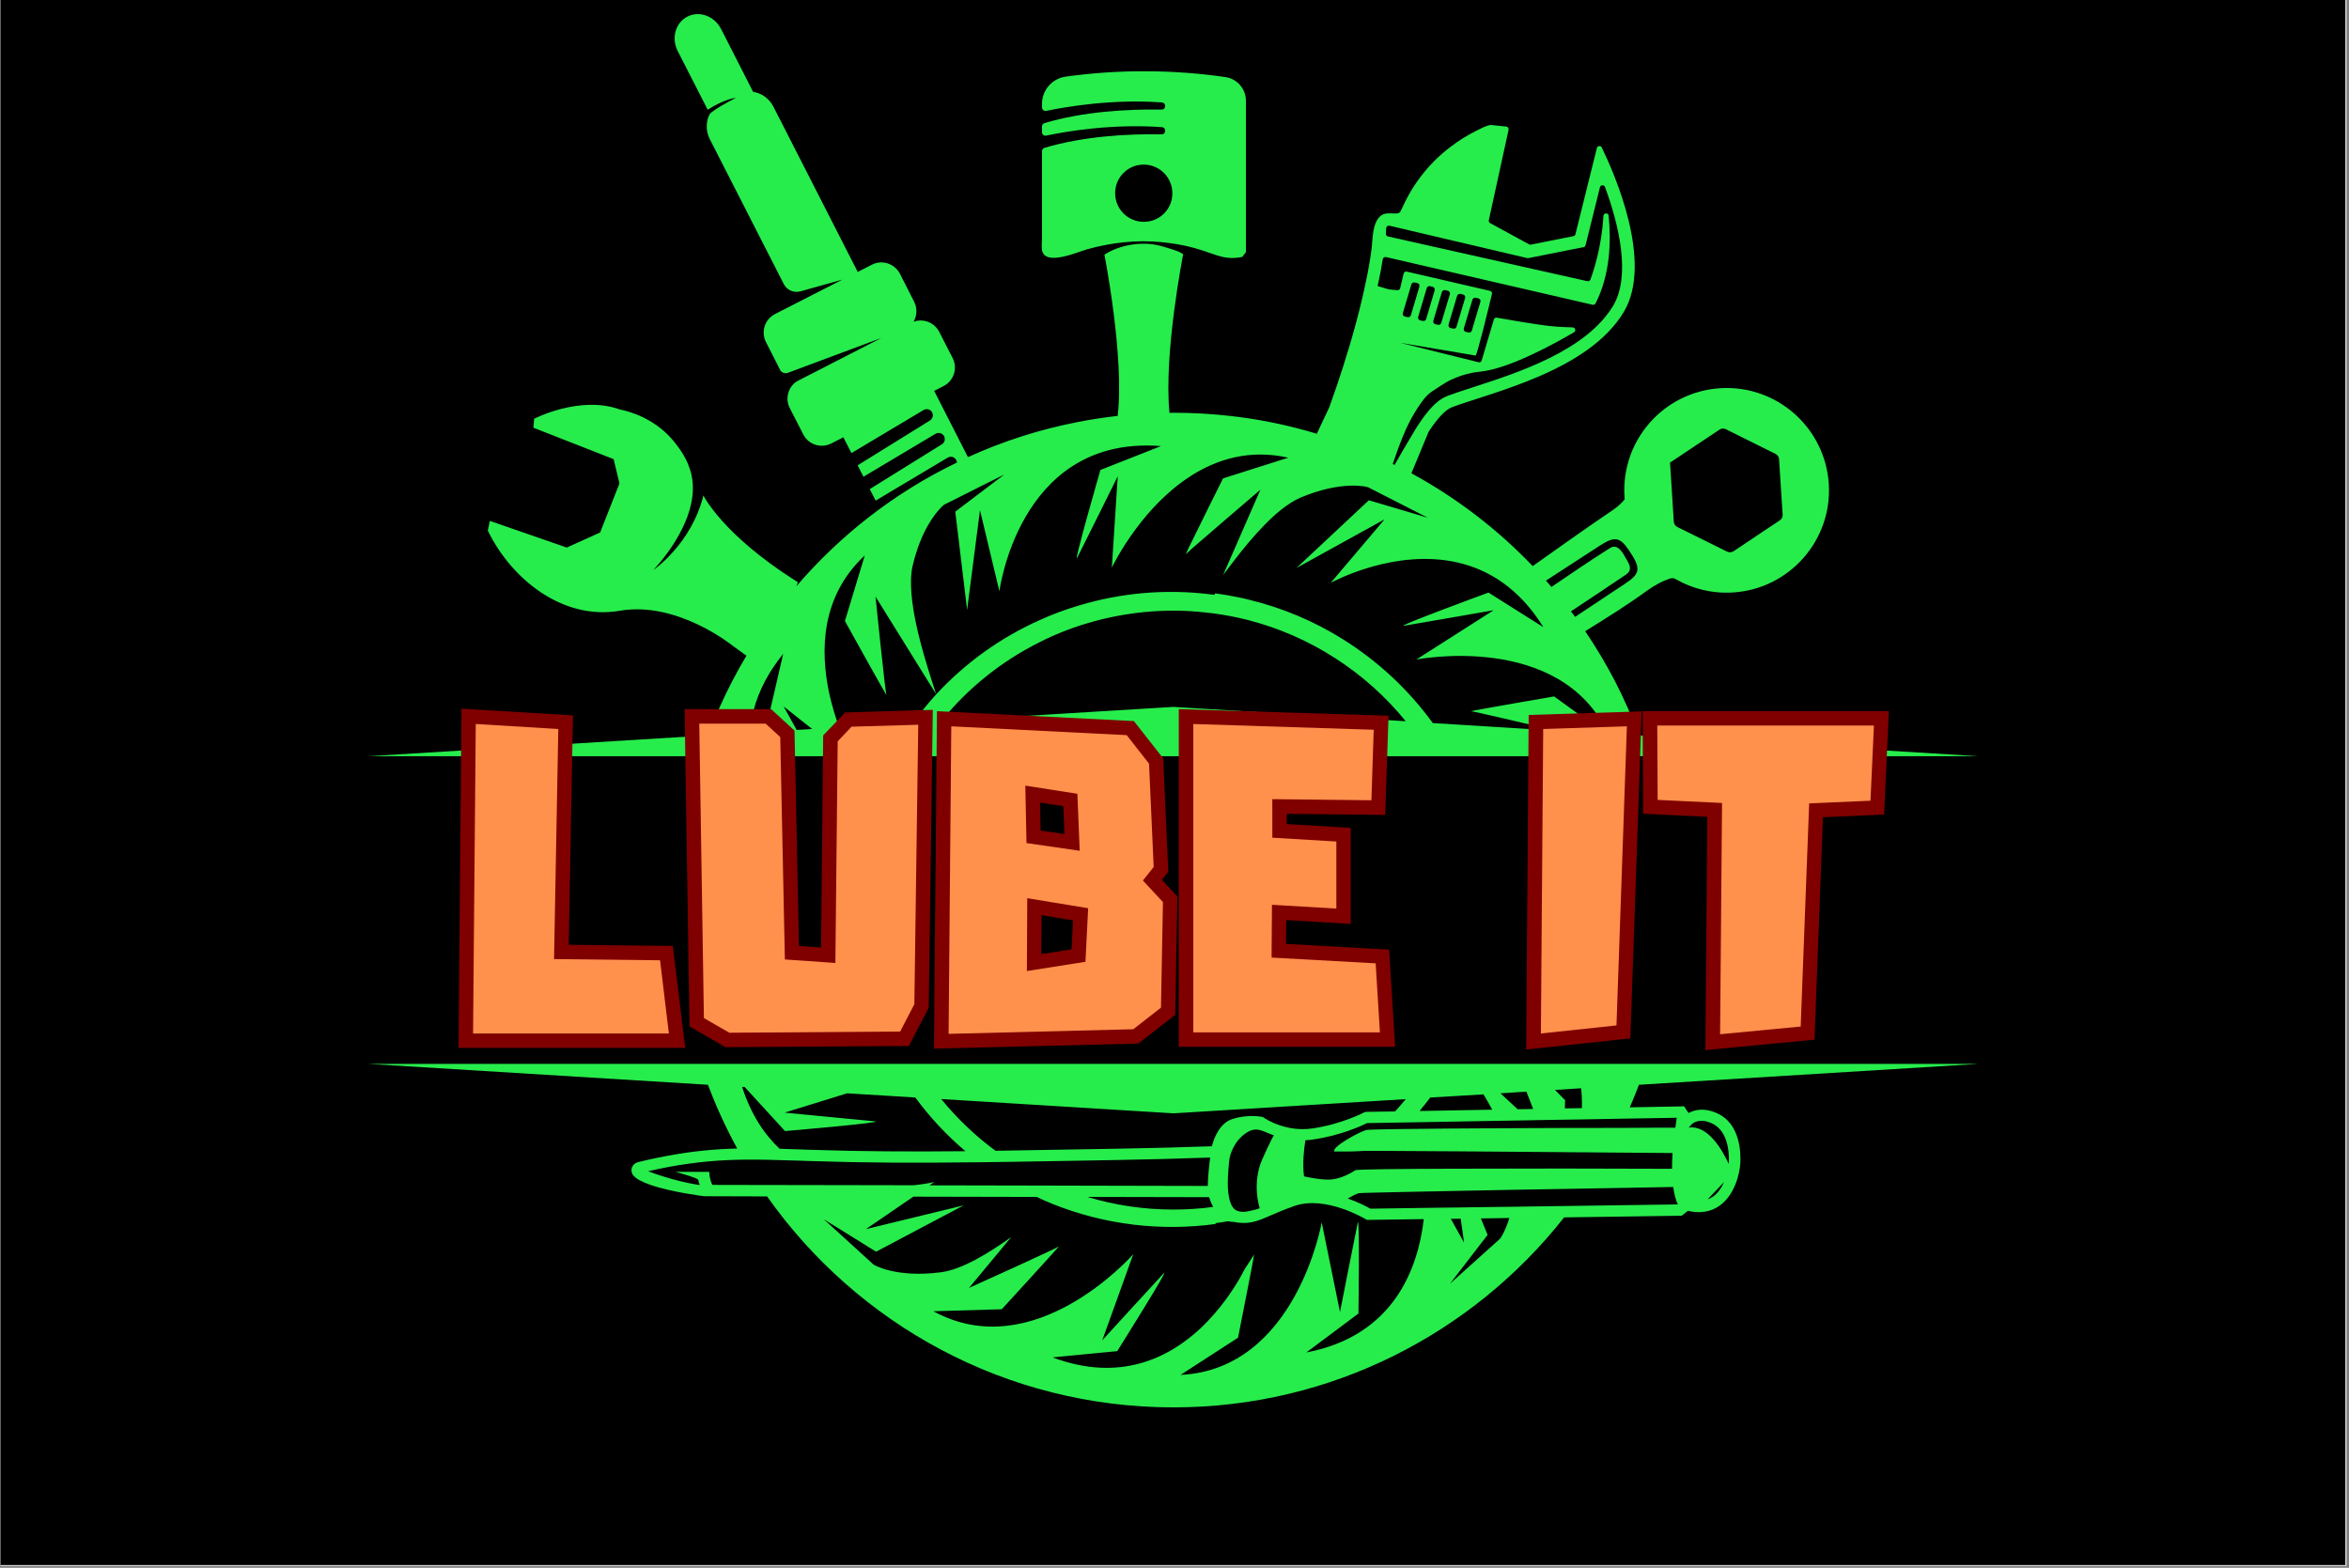<svg version="1.0" preserveAspectRatio="xMidYMid meet" height="522" viewBox="0 0 586.5 391.5" zoomAndPan="magnify" width="782" xmlns:xlink="http://www.w3.org/1999/xlink" xmlns="http://www.w3.org/2000/svg"><rect x="0" y="0" width="586.5" height="391.5" fill="#808080" stroke="none"/><defs><g></g><clipPath id="21d99a4739"><path clip-rule="nonzero" d="M 0.125 0 L 585.875 0 L 585.875 391 L 0.125 391 Z M 0.125 0"></path></clipPath><clipPath id="5967b05bd9"><path clip-rule="nonzero" d="M 0.125 0 L 585.605 0 L 585.605 390.82 L 0.125 390.82 Z M 0.125 0"></path></clipPath><clipPath id="8539bee7c2"><path clip-rule="nonzero" d="M 91.848 3 L 493.566 3 L 493.566 189 L 91.848 189 Z M 91.848 3"></path></clipPath><clipPath id="5ee5f59835"><path clip-rule="nonzero" d="M 91.848 265 L 493.566 265 L 493.566 352 L 91.848 352 Z M 91.848 265"></path></clipPath></defs><g clip-path="url(#21d99a4739)"><path fill-rule="nonzero" fill-opacity="1" d="M 0.125 0 L 585.875 0 L 585.875 391 L 0.125 391 Z M 0.125 0" fill="#ffffff"></path></g><g clip-path="url(#5967b05bd9)"><path fill-rule="nonzero" fill-opacity="1" d="M 0.125 0 L 585.605 0 L 585.605 390.82 L 0.125 390.82 Z M 0.125 0" fill="#000000"></path></g><path fill-rule="nonzero" fill-opacity="1" d="M 305.977 19.25 C 300.152 18.402 293.52 17.816 286.191 17.793 C 278.734 17.75 271.992 18.316 266.059 19.141 C 262.688 19.621 260.164 22.512 260.164 25.945 L 260.164 26.816 C 260.164 27.383 260.688 27.793 261.23 27.688 C 266.711 26.555 277.887 24.707 290.105 25.578 C 291.234 25.684 291.172 27.383 290.039 27.359 C 281.363 27.23 270.492 27.859 260.816 30.73 C 260.426 30.84 260.164 31.188 260.164 31.578 L 260.164 32.992 C 260.164 33.555 260.688 33.992 261.23 33.859 C 266.711 32.707 277.887 30.883 290.105 31.75 C 291.234 31.84 291.172 33.555 290.039 33.535 C 281.363 33.402 270.492 34.035 260.816 36.906 C 260.426 37.012 260.164 37.363 260.164 37.754 L 260.164 59.562 C 260.164 60.473 260.012 61.539 260.164 62.453 C 260.883 66.605 269.188 62.867 271.492 62.234 C 277.496 60.582 283.625 59.867 289.824 60.453 C 301.977 61.605 303.566 65.191 309.5 64.277 C 309.738 64.234 309.957 64.172 310.176 64.148 C 310.5 63.734 310.738 63.367 311.086 62.973 L 311.086 25.164 C 311.066 22.207 308.934 19.684 305.977 19.25 Z M 292.586 49.668 C 292.039 52.473 289.801 54.734 286.977 55.254 C 281.953 56.234 277.605 51.887 278.559 46.863 C 279.082 44.059 281.363 41.773 284.168 41.23 C 289.215 40.273 293.543 44.625 292.586 49.668 Z M 292.586 49.668" fill="#26ed4c"></path><g clip-path="url(#8539bee7c2)"><path fill-rule="nonzero" fill-opacity="1" d="M 176.781 183.625 L 91.855 188.844 L 494.141 188.844 L 409.234 183.625 C 407.473 178.949 405.43 174.363 403.148 169.926 C 400.906 165.668 398.473 161.559 395.797 157.621 C 401.082 154.316 406.211 151.164 411.082 147.598 C 413.105 146.141 415.062 145.074 417.086 144.445 C 417.496 144.316 417.953 144.379 418.344 144.598 C 422.562 147.031 427.5 148.273 432.719 147.945 C 446.805 147.055 457.504 134.898 456.613 120.832 C 455.699 106.742 443.566 96.047 429.477 96.938 C 415.387 97.852 404.691 109.984 405.605 124.07 C 405.605 124.289 405.625 124.508 405.648 124.703 C 404.844 125.68 403.887 126.551 402.711 127.355 C 395.949 131.922 389.32 136.66 382.688 141.359 C 373.836 132.094 363.617 124.289 352.398 118.18 L 356.703 107.809 C 358.836 104.547 360.855 102.309 362.598 101.656 C 373.164 97.785 396.645 92.5 405.406 77.934 C 412.953 65.43 402.906 42.949 399.93 36.84 C 399.645 36.273 398.84 36.383 398.711 36.969 L 393.363 58.473 C 393.297 58.715 393.125 58.93 392.84 58.973 L 382.23 61.082 C 382.102 61.125 381.926 61.082 381.797 61.02 L 372.055 55.711 C 371.816 55.582 371.664 55.277 371.727 54.996 L 376.664 32.402 C 376.73 32.012 376.488 31.645 376.098 31.602 L 372.227 31.207 C 372.141 31.188 372.055 31.207 371.969 31.23 C 370.836 31.492 369.641 32.121 368.617 32.645 C 366.359 33.773 364.207 35.102 362.203 36.645 C 359.465 38.711 356.965 41.168 354.879 43.906 C 353.617 45.516 352.531 47.211 351.551 48.992 C 351.027 49.973 350.527 50.949 350.094 51.93 C 349.527 53.168 349.484 53.344 348.094 53.301 C 347.812 53.301 347.484 53.301 347.18 53.277 C 346.465 53.277 345.703 53.277 345.094 53.648 C 342.508 55.234 342.789 59.867 342.418 62.43 C 342.094 64.887 341.656 67.387 341.137 69.844 C 339.637 77.195 337.613 84.457 335.332 91.609 C 334.242 94.98 333.113 98.352 331.895 101.699 L 328.785 108.309 L 328.766 108.309 C 322.48 106.395 316 105.004 309.391 104.133 C 308.586 104.023 307.805 103.938 307.023 103.852 C 302.434 103.328 297.715 103.07 292.996 103.07 C 292.672 103.07 292.324 103.07 291.996 103.09 C 290.52 88.348 295.391 63.625 295.391 63.605 C 295.52 62.953 290.191 61.496 289.539 61.344 C 285.191 60.215 279.516 61.105 275.754 63.605 C 275.754 63.605 280.801 89.219 279.059 103.852 C 275.691 104.242 272.34 104.742 269.035 105.395 C 259.449 107.266 250.273 110.223 241.684 114.156 L 233.246 97.609 L 235.574 96.414 C 238.141 95.109 239.16 91.98 237.859 89.414 L 234.508 82.871 C 233.293 80.5 230.531 79.457 228.094 80.348 C 228.965 78.867 229.074 76.977 228.246 75.348 L 224.703 68.367 C 223.375 65.824 220.246 64.777 217.68 66.105 L 214.137 67.91 C 214.113 67.844 214.07 67.781 214.051 67.691 L 193.109 26.641 C 192.047 24.555 190.09 23.23 188.043 22.945 L 180.043 7.246 C 178.391 4.008 174.629 2.617 171.652 4.137 C 168.648 5.66 167.562 9.508 169.215 12.75 L 176.695 27.402 C 180.891 24.684 183.762 24.426 183.762 24.426 C 178.043 27.34 177.215 28.469 177.215 28.469 C 176.238 30.297 176.172 32.621 177.215 34.73 L 195.699 70.934 C 196.461 72.453 198.199 73.195 199.828 72.758 L 210.332 69.824 L 193.523 78.41 C 190.957 79.715 189.938 82.848 191.242 85.414 L 194.785 92.371 C 194.785 92.371 194.785 92.371 194.785 92.395 C 195.133 93.066 196.004 93.371 196.742 93.09 L 220.07 84.391 L 198.918 95.242 C 196.762 96.676 195.98 99.547 197.199 101.918 L 200.547 108.461 C 201.852 111.027 204.98 112.047 207.547 110.742 L 210.57 109.199 L 212.594 113.137 L 230.594 102.395 C 231.379 101.938 232.355 102.219 232.746 103.004 C 233.098 103.699 232.855 104.57 232.184 105.004 L 214.137 116.199 L 215.594 119.051 L 233.598 108.309 C 233.727 108.242 233.855 108.199 233.988 108.156 C 234.031 108.156 234.051 108.156 234.098 108.133 C 234.379 108.09 234.641 108.113 234.902 108.199 C 234.922 108.199 234.965 108.223 234.988 108.242 C 235.117 108.309 235.227 108.352 235.336 108.461 C 235.488 108.59 235.641 108.742 235.727 108.938 C 235.77 109.027 235.812 109.113 235.836 109.223 C 235.879 109.395 235.902 109.59 235.902 109.766 C 235.879 110.047 235.77 110.332 235.598 110.547 C 235.488 110.699 235.355 110.852 235.184 110.938 L 217.16 122.137 L 218.637 125.008 L 236.641 114.266 C 236.77 114.199 236.902 114.137 237.031 114.113 C 237.074 114.094 237.098 114.094 237.141 114.094 C 237.27 114.047 237.402 114.047 237.555 114.047 C 237.684 114.07 237.836 114.094 237.945 114.156 C 237.988 114.156 238.008 114.18 238.031 114.199 C 238.16 114.246 238.27 114.332 238.379 114.418 C 238.531 114.547 238.684 114.699 238.77 114.918 C 238.812 115.004 238.859 115.094 238.879 115.18 C 238.902 115.289 238.922 115.398 238.922 115.504 C 223.422 122.965 209.832 133.574 198.828 146.402 C 198.961 146.055 199.09 145.707 199.219 145.379 C 199.004 145.25 198.809 145.098 198.59 144.988 C 180.348 133.422 175.629 123.723 175.629 123.723 C 174.109 129.832 170.977 134.508 168.195 137.641 C 165.629 140.555 163.41 142.16 163.105 142.359 C 163.758 141.66 174.043 130.879 172.91 120.223 C 172.434 115.766 170.086 112.594 168.891 111.027 C 163.953 104.395 156.82 102.656 154.734 102.242 C 144.777 98.656 133.359 104.57 133.359 104.57 L 133.188 106.809 L 153.211 114.656 L 154.668 120.723 L 149.844 132.965 L 141.516 136.727 L 122.316 130.074 L 121.793 132.488 C 127.535 144.379 140.32 154.992 154.758 152.512 C 169.195 150.031 183 161.297 183 161.297 L 186.371 163.73 C 183.871 167.926 181.586 172.297 179.609 176.777 C 178.586 179.016 177.652 181.301 176.781 183.625 Z M 417.191 115.375 L 429.324 107.285 C 429.781 106.961 430.414 106.938 430.914 107.18 L 443.328 113.352 C 443.828 113.594 444.176 114.113 444.199 114.68 L 445.09 128.508 C 445.133 129.074 444.852 129.617 444.371 129.941 L 432.848 137.641 C 432.371 137.965 431.738 137.988 431.238 137.75 L 418.801 131.594 C 418.301 131.355 417.953 130.812 417.91 130.27 L 417.801 128.422 L 416.996 115.832 L 416.977 115.504 Z M 327.266 178.602 L 296.41 176.734 L 292.977 176.516 L 235.008 180.059 C 241.598 171.949 249.883 165.211 259.406 160.449 C 263.188 158.512 267.168 156.926 271.297 155.688 C 273.691 154.969 276.102 154.359 278.605 153.883 C 283.258 152.969 288.082 152.488 292.977 152.488 C 295.672 152.488 298.367 152.641 301 152.945 C 301.129 152.945 301.258 152.969 301.391 152.988 L 301.805 153.035 C 302.109 153.078 302.414 153.098 302.715 153.141 L 302.934 153.164 C 304.367 153.359 305.824 153.578 307.238 153.859 C 308.762 154.141 310.238 154.492 311.719 154.859 C 319.395 156.859 326.656 160.035 333.242 164.273 C 339.918 168.535 345.941 173.887 350.984 180.102 Z M 399.32 136.336 C 403.059 133.898 404.387 134.031 406.605 137.25 C 409.777 141.902 409.648 143.184 405.758 145.75 C 401.625 148.512 397.473 151.25 393.277 154.035 C 392.926 153.578 392.602 153.121 392.23 152.664 C 396.906 149.555 401.473 146.555 405.996 143.465 C 407.887 142.16 406.582 140.574 405.758 139.074 C 405.016 137.75 403.777 135.727 402.016 136.836 C 396.93 140.031 391.973 143.445 387.363 146.574 C 386.926 146.031 386.469 145.512 385.992 144.988 C 390.535 142.055 394.93 139.203 399.32 136.336 Z M 345.246 64.715 C 345.312 64.367 345.68 64.125 346.051 64.191 L 397.645 76.105 C 397.93 76.172 398.234 76.02 398.387 75.758 C 402.082 68.496 402.277 60.105 401.648 53.863 C 401.582 53.082 400.406 53.102 400.344 53.906 C 399.906 61.777 397.777 67.996 397.082 69.824 C 396.973 70.129 396.645 70.281 396.34 70.215 L 346.527 59.039 C 346.223 58.973 346.008 58.668 346.027 58.344 C 346.07 57.844 346.094 57.387 346.117 56.953 C 346.137 56.559 346.527 56.277 346.918 56.363 L 381.34 64.453 C 381.426 64.453 381.535 64.477 381.621 64.453 L 395.383 61.715 C 395.625 61.672 395.82 61.496 395.887 61.234 L 399.473 46.777 C 399.625 46.145 400.496 46.102 400.734 46.688 C 404.254 56.211 407.234 68.977 402.734 76.41 C 395.992 87.586 379.012 93.066 367.793 96.699 C 365.465 97.438 363.293 98.176 361.488 98.828 C 359.312 99.633 356.422 101.809 352.008 109.547 C 350.703 111.723 349.441 113.895 348.203 116.094 C 348.07 116.027 347.898 115.941 347.746 115.875 C 348.703 113.027 349.703 110.199 350.922 107.461 C 351.77 105.57 352.746 103.719 353.879 101.98 C 354.922 100.395 356.008 98.742 357.594 97.719 C 359.203 96.719 360.641 95.59 362.379 94.805 C 364.098 94 365.879 93.414 367.727 93.066 C 368.316 92.957 368.945 92.871 369.555 92.805 C 376.816 92.109 388.406 85.676 392.992 82.977 C 393.559 82.652 393.34 81.781 392.668 81.762 C 391.168 81.719 389.102 81.629 387.016 81.414 C 383.602 81.066 375.902 79.715 373.73 79.324 C 373.383 79.262 373.055 79.457 372.988 79.781 L 369.945 90 C 369.859 90.348 369.512 90.566 369.184 90.457 C 366.117 89.695 352.289 86.262 349.637 85.609 C 352.531 86.109 368.074 88.738 368.422 88.785 C 368.793 88.785 371.793 76.41 372.512 73.41 C 372.598 73.062 372.379 72.715 372.012 72.629 L 351.246 67.824 C 350.922 67.758 350.551 67.953 350.465 68.301 L 349.594 71.977 C 349.527 72.281 349.223 72.496 348.898 72.477 L 346.746 72.258 L 343.961 71.434 C 344.527 68.91 344.941 66.691 345.246 64.715 Z M 365.812 74.434 L 363.66 81.586 C 363.555 81.934 363.207 82.152 362.855 82.066 L 362.184 81.914 C 361.793 81.824 361.555 81.414 361.684 81.02 L 363.812 73.867 C 363.922 73.52 364.293 73.301 364.66 73.391 L 365.312 73.543 C 365.707 73.648 365.922 74.043 365.812 74.434 Z M 367.641 74.824 C 367.75 74.477 368.098 74.281 368.445 74.348 L 369.121 74.5 C 369.512 74.605 369.75 75 369.621 75.391 L 367.488 82.543 C 367.402 82.914 367.031 83.109 366.664 83.023 L 365.988 82.871 C 365.598 82.781 365.359 82.371 365.488 82 Z M 362.008 73.477 L 359.855 80.629 C 359.75 80.977 359.379 81.195 359.051 81.109 L 358.379 80.957 C 357.988 80.867 357.746 80.477 357.879 80.086 L 360.008 72.934 C 360.117 72.586 360.465 72.367 360.836 72.453 L 361.488 72.605 C 361.879 72.695 362.117 73.086 362.008 73.477 Z M 358.203 72.543 L 356.074 79.695 C 355.965 80.02 355.617 80.238 355.27 80.152 L 354.594 80 C 354.203 79.891 353.965 79.5 354.094 79.129 L 356.227 71.953 C 356.312 71.605 356.684 71.391 357.031 71.453 L 357.727 71.629 C 358.094 71.715 358.312 72.129 358.203 72.543 Z M 354.398 71.562 L 352.27 78.715 C 352.16 79.062 351.789 79.281 351.465 79.195 L 350.77 79.043 C 350.375 78.957 350.137 78.543 350.27 78.152 L 352.398 70.996 C 352.508 70.672 352.855 70.453 353.227 70.543 L 353.898 70.691 C 354.289 70.781 354.508 71.172 354.398 71.562 Z M 215.918 138.703 L 210.961 155.078 C 210.961 155.078 221.57 174.234 221.312 173.492 C 221.027 172.777 218.594 148.969 218.594 148.969 L 233.727 173.34 C 231.66 166.82 226.465 151.75 227.617 142.684 C 227.684 142.117 227.789 141.574 227.922 141.074 C 229.941 132.574 233.445 128.27 234.965 126.727 C 235.445 126.246 235.727 126.027 235.727 126.027 L 237.66 125.07 L 245.25 121.246 L 250.773 118.484 L 245.773 122.266 L 238.512 127.77 L 240.902 147.574 L 241.469 152.316 L 242.164 146.922 L 244.684 127.398 L 248.578 143.664 L 249.535 147.641 C 249.535 147.641 249.773 145.664 250.578 142.641 C 251.055 140.75 251.773 138.445 252.75 135.945 C 256.23 127.16 263.211 116.004 276.844 112.418 C 280.648 111.418 284.953 111.004 289.867 111.395 L 274.754 117.352 C 274.754 117.352 267.754 141.641 268.992 139.203 C 270.254 136.77 279.082 118.918 279.082 118.918 L 278.125 133.684 L 277.605 141.75 C 277.605 141.75 279.668 137.336 283.668 131.988 C 286.93 127.594 291.52 122.57 297.281 118.875 C 303.891 114.637 312.043 112.137 321.656 114.289 L 305.371 119.461 C 305.371 119.461 303.934 122.355 302.172 125.875 C 300.324 129.594 298.129 134.051 296.934 136.508 C 296.41 137.617 296.086 138.312 296.062 138.402 C 296.129 138.312 296.648 137.836 297.5 137.074 C 299.391 135.422 302.848 132.441 306.172 129.594 C 310.414 125.941 314.438 122.527 314.695 122.289 L 310.414 132.094 L 305.391 143.598 C 307.219 141.141 309.391 138.293 311.719 135.508 C 314.285 132.488 317.023 129.574 319.785 127.355 C 321.48 126.008 323.156 124.922 324.742 124.246 C 335.309 119.809 341.508 121.637 341.508 121.637 L 349.312 125.617 L 356.508 129.289 L 348.746 126.984 L 341.766 124.922 L 323.699 141.836 L 345.703 129.684 L 332.266 145.531 C 332.527 145.402 336.656 143.164 342.723 141.465 C 354.398 138.203 373.207 136.965 385.359 156.621 L 371.641 147.969 C 371.641 147.969 347.922 156.688 350.594 156.25 C 353.289 155.816 372.926 152.383 372.926 152.383 L 353.637 164.688 C 353.637 164.688 389.559 157.621 401.516 183.234 L 400.82 183.191 L 388.035 173.906 C 388.035 173.906 368.031 177.344 367.27 177.602 C 367.902 177.602 382.164 180.953 388.406 182.453 L 357.746 180.559 C 351.66 172.188 344.008 165.059 335.223 159.578 C 328.047 155.098 320.156 151.75 311.738 149.73 C 311 149.531 310.238 149.359 309.48 149.207 C 307.477 148.793 305.434 148.426 303.391 148.164 L 303.238 148.531 C 302.738 148.469 302.262 148.402 301.762 148.359 C 290.953 147.074 280.016 148.031 269.645 151.121 C 266.145 152.141 262.73 153.402 259.406 154.926 C 249.883 159.207 241.141 165.406 233.727 173.406 C 231.66 175.691 229.727 178.082 227.922 180.559 L 214.57 181.387 L 209.547 181.691 C 208.637 179.191 207.723 176.254 207.027 173.082 C 204.742 162.34 205.004 148.859 215.918 138.703 Z M 202.785 182.039 L 198.918 182.277 C 197.156 179.102 195.762 176.625 195.656 176.406 Z M 192.219 167.949 C 192.48 167.535 192.742 167.121 193.023 166.711 C 193.785 165.559 194.609 164.426 195.547 163.273 L 191.895 179.082 C 191.895 179.082 193.066 180.496 194.742 182.516 L 187.238 182.973 C 187.566 178.191 189.066 173.125 192.219 167.949 Z M 192.219 167.949" fill="#26ed4c"></path></g><g clip-path="url(#5ee5f59835)"><path fill-rule="nonzero" fill-opacity="1" d="M 428.629 277.945 C 425.367 276.512 423 277.164 421.605 277.945 L 420.477 276.25 L 419.172 276.293 L 406.93 276.512 C 407.734 274.664 408.496 272.793 409.215 270.879 L 494.141 265.66 L 91.855 265.66 L 176.762 270.879 C 178.824 276.379 181.281 281.707 184.066 286.797 C 178.609 286.926 173.02 287.426 166.496 288.645 C 164.844 288.949 163.215 289.297 161.562 289.664 C 160.777 289.84 160.02 290.012 159.258 290.211 C 157.867 290.559 157.191 292.211 158.02 293.363 C 158.02 293.383 158.039 293.383 158.039 293.406 C 158.715 294.34 160.324 295.145 162.301 295.84 C 167.672 297.73 175.805 298.711 175.805 298.711 C 180.543 298.734 185.262 298.734 189.957 298.754 L 191.523 298.754 C 214.004 330.609 251.098 351.438 292.977 351.438 C 332.504 351.438 367.77 332.867 390.535 303.996 L 419.891 303.582 L 421.434 302.363 C 424.434 303.059 427.109 302.645 429.305 301.102 C 433.086 298.449 434.371 293.168 434.523 290.449 C 434.652 288.145 434.652 280.578 428.629 277.945 Z M 394.777 271.75 C 394.949 273.379 395.016 275.012 394.973 276.707 L 390.711 276.773 L 390.773 274.727 C 390.773 274.727 389.773 273.707 388.254 272.164 Z M 381.121 272.598 C 381.707 274.121 382.297 275.598 382.797 276.926 L 378.926 276.988 L 374.641 273.012 Z M 357.094 274.074 L 370.402 273.273 C 371.141 274.512 371.879 275.793 372.578 277.098 L 354.441 277.426 C 355.355 276.316 356.246 275.207 357.094 274.074 Z M 374.012 279.883 L 381.883 279.75 L 383.859 279.707 L 390.602 279.598 L 394.711 279.535 L 405.648 279.336 L 418.648 279.121 C 418.539 279.84 418.41 280.688 418.301 281.598 C 415.867 281.598 410.887 281.598 404.559 281.645 C 401.43 281.645 397.992 281.645 394.34 281.664 C 393.102 281.664 391.82 281.664 390.535 281.664 C 388.578 281.664 386.602 281.664 384.602 281.688 C 384.383 281.688 384.164 281.688 383.949 281.688 C 380.902 281.688 377.859 281.707 374.859 281.73 C 365.555 281.773 356.66 281.84 350.355 281.926 C 347.66 281.969 345.398 281.992 343.812 282.035 C 342.266 282.078 341.332 282.145 341.156 282.164 C 339.309 282.664 332.418 286.449 333.156 287.535 C 333.156 287.535 335.199 287.559 337.156 287.535 C 338.375 287.512 339.551 287.469 340.18 287.406 C 340.203 287.406 340.246 287.406 340.309 287.406 L 340.855 287.406 C 340.918 287.406 340.961 287.383 341.027 287.383 L 344.398 287.383 C 348.375 287.406 354.812 287.426 362.27 287.492 C 362.445 287.492 362.617 287.492 362.812 287.492 C 367.316 287.512 372.164 287.559 377.078 287.602 C 381.512 287.645 386.012 287.664 390.32 287.707 C 391.016 287.707 391.688 287.707 392.383 287.73 C 395.492 287.73 398.492 287.773 401.277 287.797 C 408.887 287.859 414.93 287.926 417.605 287.926 C 417.52 289.23 417.477 290.535 417.477 291.863 C 413.801 291.84 407.016 291.84 398.93 291.816 C 396.145 291.816 393.23 291.797 390.211 291.797 C 386.23 291.797 382.102 291.797 377.969 291.816 C 373.402 291.816 368.859 291.816 364.574 291.84 L 362.855 291.84 C 349.355 291.883 338.746 291.992 338.418 292.211 C 337.984 292.516 337.113 293.035 336.027 293.516 C 334.895 294.016 333.504 294.473 332.09 294.559 C 330.656 294.625 328.547 294.34 326.633 293.973 C 326.285 293.906 325.918 293.84 325.59 293.754 C 325.133 290.559 325.633 286.512 325.938 284.73 C 326.523 284.707 327.133 284.645 327.766 284.555 C 334.613 283.598 339.984 281.121 341.355 280.445 L 345.465 280.383 L 351.855 280.273 Z M 292.996 278.012 L 350.984 274.469 C 350.137 275.512 349.246 276.531 348.332 277.535 L 341.203 277.641 L 340.855 277.664 L 340.527 277.816 C 340.461 277.859 334.832 280.773 327.613 281.793 C 324.438 282.25 321.676 281.707 319.59 281.012 C 317.109 280.207 315.609 279.121 315.59 279.121 L 315.348 278.945 L 315.043 278.883 C 314.891 278.859 311.609 278.207 307.781 279.402 C 304.5 280.426 303.086 284.23 302.586 286.23 C 294.891 286.512 287.02 286.707 279.211 286.84 C 267.32 287.055 257.359 287.23 248.555 287.359 C 243.512 283.645 238.965 279.293 235.008 274.445 Z M 313.957 299.035 C 313.957 299.059 313.957 299.059 313.957 299.035 C 314.066 299.93 314.262 300.797 314.5 301.645 C 314.59 301.906 310.957 302.645 310.543 302.625 C 309.609 302.602 308.934 302.449 308.434 302.102 C 307.977 301.777 307.629 301.297 307.348 300.625 C 307.281 300.492 307.219 300.32 307.176 300.168 C 306.195 297.363 306.609 293.168 306.871 290.164 C 307.086 287.688 308.434 285.055 310.434 283.426 C 313.523 280.926 315.023 282.426 318.09 283.535 C 317.828 283.535 314.891 289.992 314.719 290.578 C 313.785 293.363 313.566 296.254 313.957 299.035 Z M 302.891 301.387 C 299.652 301.82 296.348 302.039 292.996 302.039 C 285.539 302.039 278.32 300.949 271.516 298.883 L 301.891 298.949 C 302.195 299.906 302.52 300.711 302.891 301.387 Z M 185.914 271.422 L 196.004 282.445 C 196.004 282.445 221.18 280.293 218.465 280.012 C 215.766 279.73 195.914 277.836 195.914 277.836 L 211.504 273.012 L 228.531 274.055 C 232.141 278.969 236.355 283.492 241.055 287.469 C 226.789 287.602 215.355 287.535 202.523 287.121 L 199.352 287.012 C 197.742 286.969 196.199 286.906 194.656 286.859 C 190.762 283.188 187.457 278.184 185.285 271.402 Z M 190.109 295.906 L 189.59 295.906 C 185.719 295.906 181.805 295.883 177.867 295.883 C 177.129 294.473 177.086 292.621 177.086 292.621 L 168.605 292.621 C 168.605 292.621 174.391 294.145 174.348 294.668 C 174.348 294.863 174.5 295.34 174.715 295.883 L 174.367 295.883 C 168.301 294.883 163.062 292.949 161.824 292.469 C 163.496 292.078 165.215 291.73 166.891 291.406 C 173.957 290.102 179.738 289.664 185.633 289.578 C 189.652 289.535 193.742 289.645 198.285 289.797 C 198.547 289.797 198.828 289.816 199.09 289.816 L 202.285 289.926 C 216.203 290.383 228.465 290.426 244.469 290.23 C 247.031 290.211 249.707 290.164 252.492 290.121 C 260.273 290.012 268.973 289.84 279.082 289.664 C 286.801 289.535 294.52 289.316 302.152 289.059 C 301.891 291.145 301.586 293.973 301.562 296.145 L 263.668 296.059 L 253.297 296.035 L 232.074 295.992 L 233.27 295.168 C 233.031 295.211 231.094 295.668 228.094 295.973 L 215.441 295.949 Z M 326.176 337.719 L 339.18 328 C 339.18 328 339.527 302.734 338.984 305.406 C 338.418 308.082 334.57 327.629 334.57 327.629 L 330.004 305.234 C 330.004 305.234 323.633 341.957 294.758 343.328 L 309.109 334.043 C 309.109 334.043 313.109 313.91 313.109 313.301 C 313.109 313.301 313.109 313.301 313.09 313.301 C 313.043 313.43 312.457 314.32 311.586 315.672 C 311.586 315.691 311.586 315.715 311.566 315.734 L 311.566 315.715 C 311.348 316.039 311.109 316.41 310.828 316.801 C 310.828 316.801 310.828 316.801 310.828 316.824 C 309.676 319.105 307.152 323.543 303.238 328.043 C 302.152 329.305 300.957 330.562 299.629 331.805 C 291.586 339.262 279.406 345.176 262.797 338.957 L 278.953 337.391 C 278.953 337.391 292.391 315.996 290.539 317.977 C 288.691 319.953 275.625 334.238 275.211 334.695 L 282.953 313.191 C 282.32 313.887 258.102 341.109 233.051 327.434 L 250.121 326.934 C 250.121 326.934 264.926 310.801 264.32 311.277 C 263.73 311.777 242.598 321.324 241.945 321.605 L 252.492 308.906 C 246.73 313.039 240.117 317.02 234.988 317.691 C 223.637 319.191 218.137 315.801 218.137 315.801 L 205.68 304.449 L 218.746 312.562 L 240.617 300.992 L 216.203 306.93 L 228.051 298.82 L 258.84 298.887 C 260.188 299.535 261.535 300.125 262.926 300.688 C 275.801 305.82 289.801 307.516 303.477 305.648 L 303.52 305.43 C 304.566 305.301 305.586 305.125 306.629 304.949 C 307.129 305.102 307.543 305.125 307.824 305.102 C 311.805 305.863 313.719 305.039 317.133 303.559 C 318.676 302.887 320.59 302.059 323.262 301.125 C 331.027 298.449 340.875 304.387 340.961 304.43 L 341.309 304.625 L 355.488 304.43 C 354.094 316.477 348.18 333.543 326.176 337.719 Z M 374.555 309.301 L 362.031 320.562 L 371.426 308.363 L 369.75 304.254 L 376.859 304.148 C 375.793 307.648 374.555 309.301 374.555 309.301 Z M 362.25 304.363 L 364.707 304.32 L 365.555 310.32 Z M 392.711 301.125 L 377.492 301.34 L 368.555 301.449 L 364.27 301.516 L 360.684 301.559 L 355.703 301.625 L 342.156 301.82 C 341.355 301.363 339.266 300.234 336.504 299.277 C 337.461 298.734 338.699 298.082 339.266 297.949 C 339.551 297.883 346.266 297.73 355.812 297.535 C 356.66 297.516 357.531 297.492 358.445 297.492 C 360.141 297.449 361.879 297.43 363.707 297.383 C 364.727 297.363 365.793 297.34 366.859 297.32 C 370.445 297.254 374.207 297.168 378.012 297.102 C 383.992 296.992 390.059 296.883 395.734 296.797 C 404.711 296.625 412.715 296.492 417.781 296.406 C 417.996 298.082 418.344 299.582 418.934 300.754 Z M 427.695 298.82 C 427.281 299.102 426.824 299.32 426.367 299.492 L 430.457 295.168 C 429.824 296.602 428.957 297.93 427.695 298.82 Z M 431.652 290.383 C 431.652 290.449 431.652 290.559 431.629 290.621 C 430 287.121 426.434 280.883 421.648 281.578 L 422.301 280.84 C 422.477 280.641 424.062 279.012 427.367 280.492 C 431.914 282.512 431.738 289.078 431.652 290.383 Z M 431.652 290.383" fill="#26ed4c"></path></g><path stroke-miterlimit="4" stroke-opacity="1" stroke-width="2.295" stroke="#800000" d="M 15.476 18.22 L 16.185 24.03 L 0.644 24.03 L 0.86 -0.533 L 7.402 -0.138 L 7.066 18.129 Z M 30.678 -0.317 L 35.965 -0.473 L 35.658 21.707 L 34.531 23.88 L 20.977 23.971 L 18.959 22.805 L 18.594 -0.564 L 23.852 -0.564 L 25.016 0.505 L 25.383 18.16 L 29.393 18.436 L 29.571 0.84 Z M 53.793 11.886 L 55.383 13.597 L 55.234 21.984 L 53.032 23.694 L 38.379 24.06 L 38.595 -0.346 L 52.508 0.355 L 54.286 2.618 L 54.652 10.818 Z M 48.782 9.535 L 48.595 5.001 L 44.466 4.359 L 44.555 8.921 Z M 49.454 14.09 L 44.622 13.29 L 44.585 19.078 L 49.238 18.339 Z M 72.262 18.466 L 72.599 23.941 L 57.797 23.941 L 57.797 -0.533 L 72.113 -0.078 L 71.926 5.523 L 64.07 5.434 L 64.07 8.488 L 69.147 8.795 L 69.147 14.119 L 64.04 13.813 L 64.003 18.003 Z M 85.559 -0.138 L 92.198 -0.346 L 91.376 23.387 L 85.379 24.03 Z M 94.614 -0.413 L 111.806 -0.413 L 111.53 5.553 L 106.668 5.77 L 105.996 23.478 L 99.604 24.09 L 99.752 5.741 L 94.644 5.494 Z M 94.614 -0.413" stroke-linejoin="miter" fill="none" transform="matrix(3.146, 0, 0, 3.146, 116.096, 182.465)" stroke-linecap="butt"></path><g fill-opacity="1" fill="#ff914d"><g transform="translate(116.194, 257.979)"><g><path d="M 48.609 -18.188 L 50.812 0.094 L 1.922 0.094 L 2.594 -77.188 L 23.203 -75.938 L 22.141 -18.484 Z M 48.609 -18.188"></path></g></g></g><g fill-opacity="1" fill="#ff914d"><g transform="translate(172.673, 257.979)"><g><path d="M 39.938 -76.516 L 56.594 -77 L 55.625 -7.219 L 52.078 -0.391 L 9.438 -0.094 L 3.078 -3.75 L 1.922 -77.281 L 18.484 -77.281 L 22.141 -73.922 L 23.297 -18.391 L 35.906 -17.516 L 36.484 -72.859 Z M 39.938 -76.516"></path></g></g></g><g fill-opacity="1" fill="#ff914d"><g transform="translate(234.924, 257.979)"><g><path d="M 50.438 -38.109 L 55.438 -32.719 L 54.953 -6.359 L 48.031 -0.969 L 1.922 0.188 L 2.594 -76.609 L 46.391 -74.406 L 51.969 -67.281 L 53.125 -41.484 Z M 34.656 -45.531 L 34.078 -59.766 L 21.078 -61.797 L 21.375 -47.453 Z M 36.766 -31.188 L 21.562 -33.688 L 21.469 -15.5 L 36.094 -17.812 Z M 36.766 -31.188"></path></g></g></g><g fill-opacity="1" fill="#ff914d"><g transform="translate(296.021, 257.979)"><g><path d="M 47.453 -17.422 L 48.516 -0.188 L 1.922 -0.188 L 1.922 -77.188 L 46.969 -75.75 L 46.391 -58.141 L 21.656 -58.422 L 21.656 -48.797 L 37.641 -47.844 L 37.641 -31.094 L 21.562 -32.047 L 21.469 -18.859 Z M 47.453 -17.422"></path></g></g></g><g fill-opacity="1" fill="#ff914d"><g transform="translate(350.191, 257.979)"><g></g></g></g><g fill-opacity="1" fill="#ff914d"><g transform="translate(382.809, 257.979)"><g><path d="M 2.5 -75.938 L 23.391 -76.609 L 20.797 -1.922 L 1.922 0.094 Z M 2.5 -75.938"></path></g></g></g><g fill-opacity="1" fill="#ff914d"><g transform="translate(411.867, 257.979)"><g><path d="M 1.922 -76.812 L 56.016 -76.812 L 55.156 -58.031 L 39.844 -57.359 L 37.734 -1.641 L 17.609 0.281 L 18.094 -57.469 L 2.016 -58.234 Z M 1.922 -76.812"></path></g></g></g></svg>
